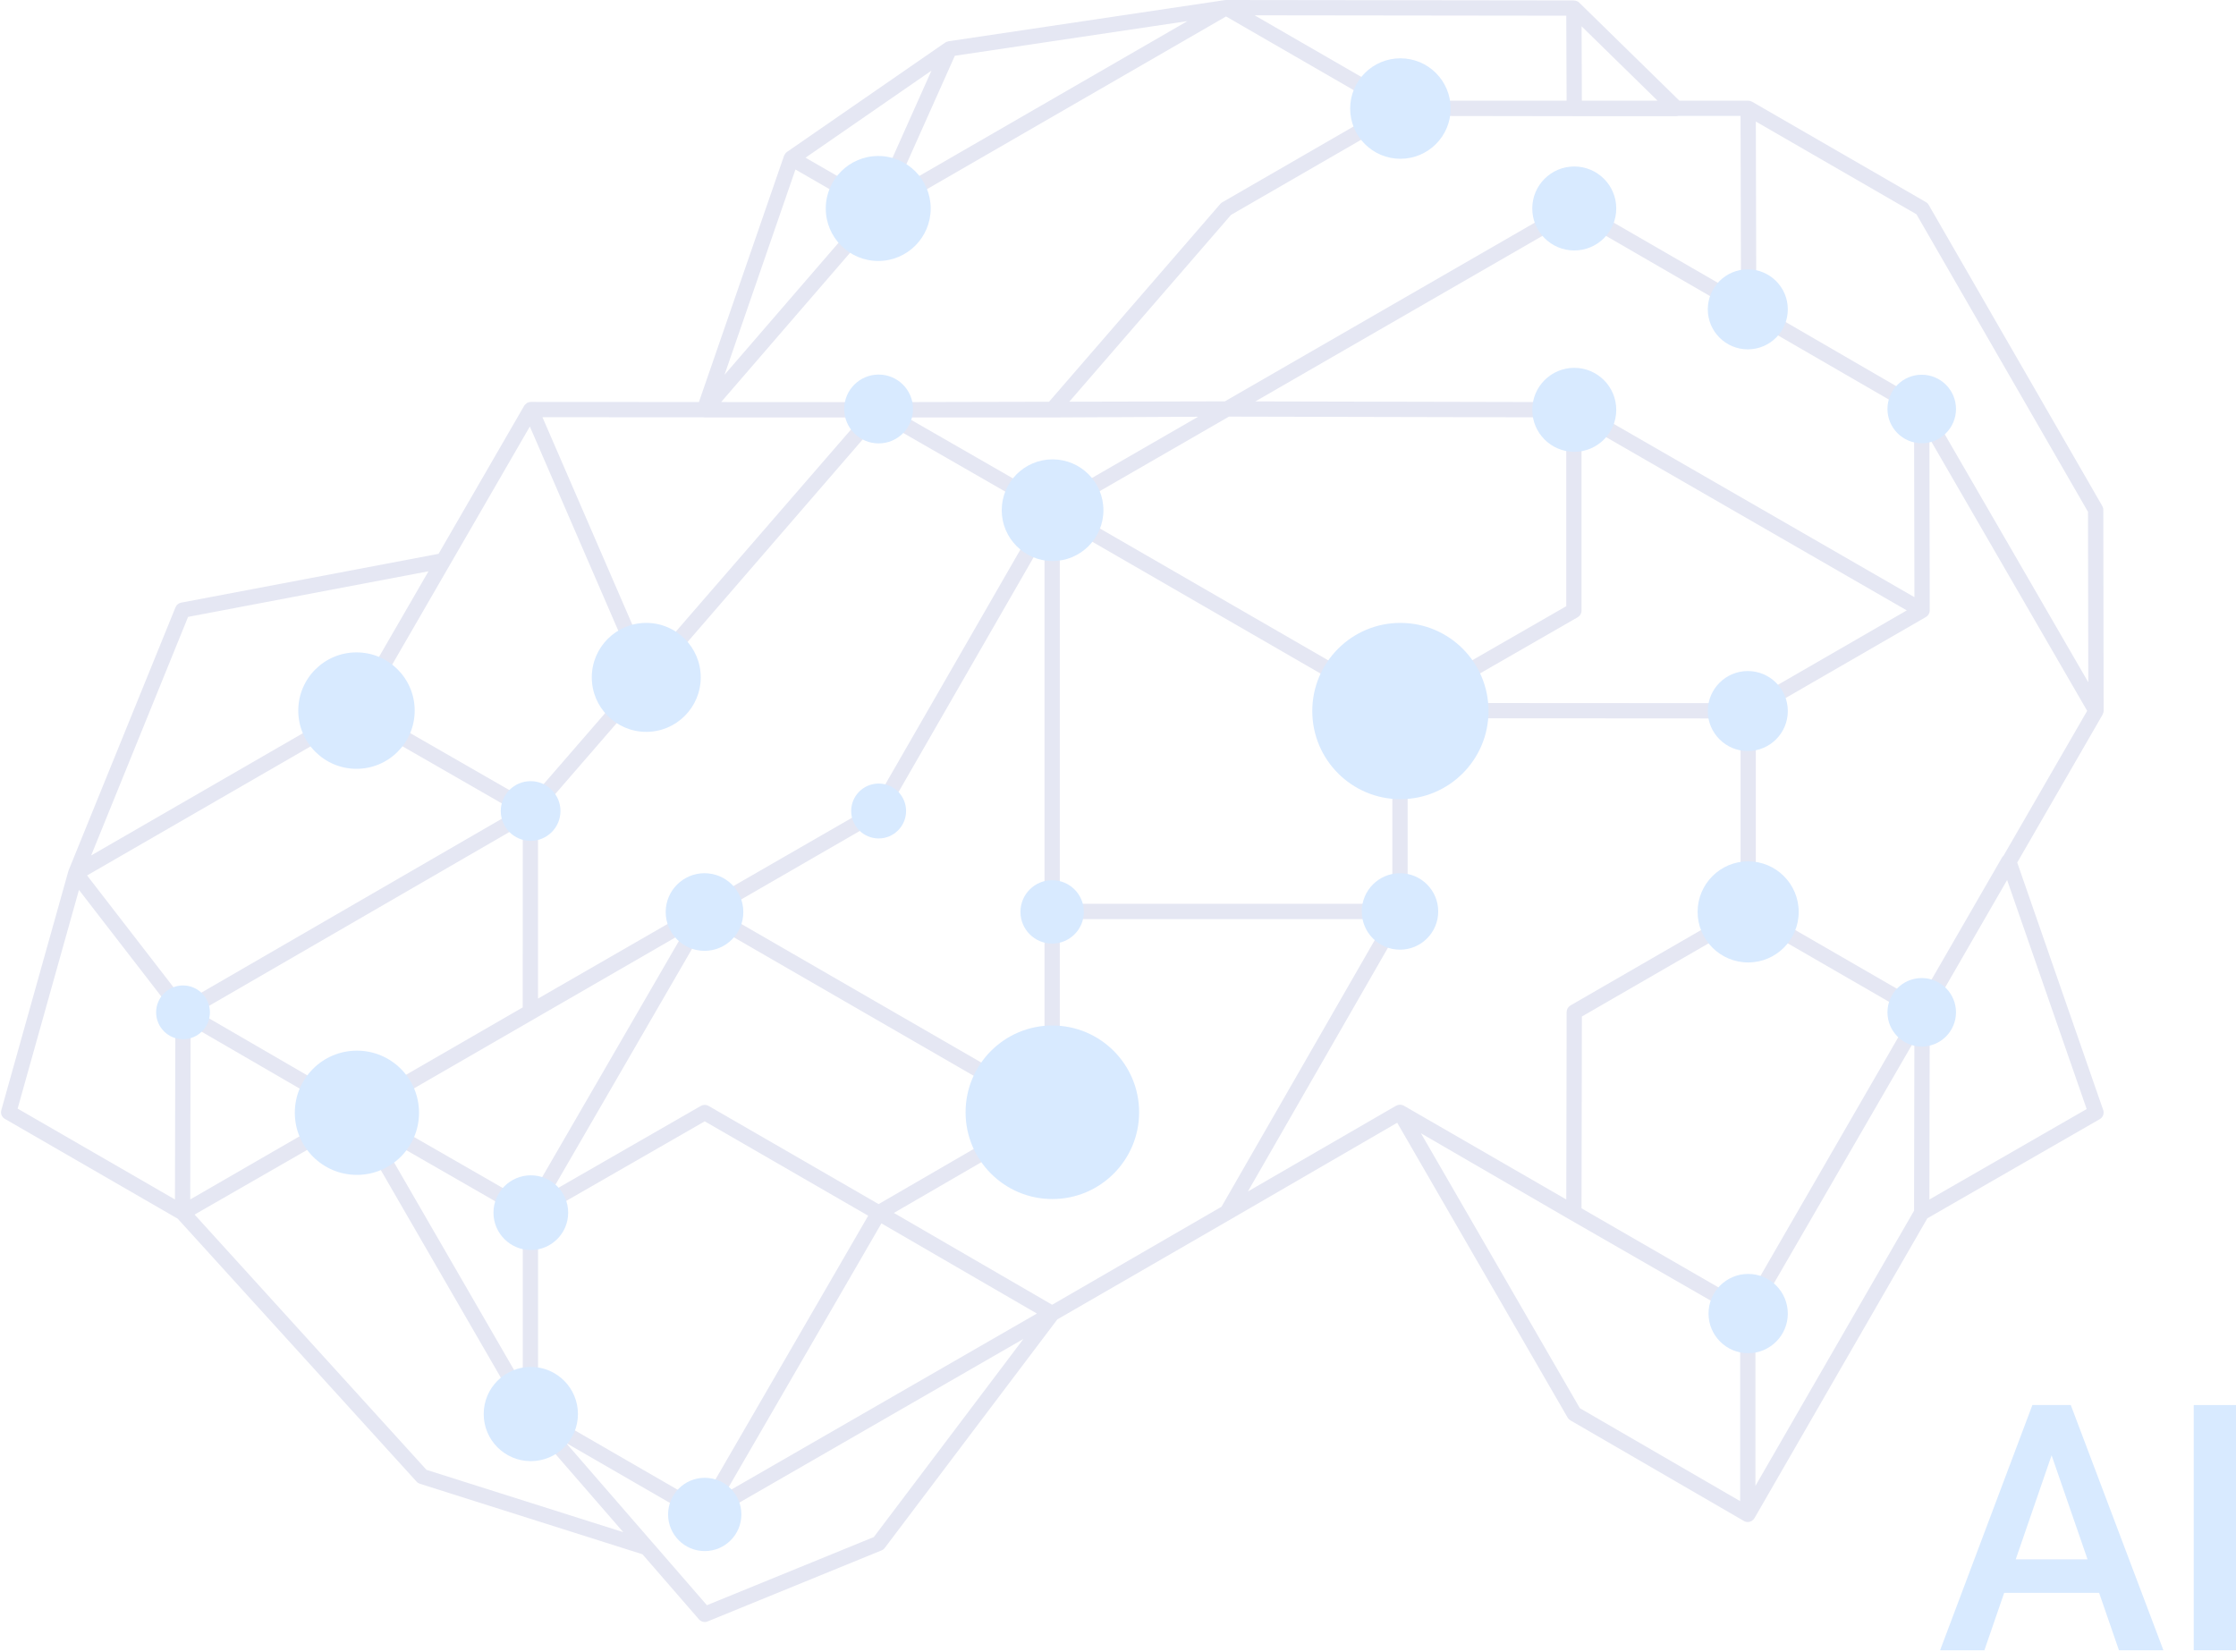 <svg width="490" height="362" viewBox="0 0 490 362" fill="none" xmlns="http://www.w3.org/2000/svg">
<path d="M311.385 248.34L344.067 267.294L381.343 288.727V328.955L346.208 308.584L311.385 248.34ZM191.49 336.823L154.912 351.759L143.012 338.047L143.004 338.045L124.043 316.198L153.509 333.212C153.772 333.364 154.059 333.436 154.346 333.436L154.412 333.419C154.674 333.409 154.937 333.347 155.175 333.215L155.183 333.213L224.271 293.412L191.49 336.823ZM93.459 322.093L42.644 266.157L77.508 246.127L114.783 310.593C114.832 310.686 114.898 310.772 114.972 310.854L136.582 335.751L93.459 322.093ZM17.303 195.011L38.429 222.354L38.339 262.844L3.861 242.934L17.303 195.011ZM41.218 135.18L93.902 125.188L76.901 154.593L19.975 187.462L41.218 135.18ZM174.317 37.143L189.866 46.122L158.775 82.121L174.317 37.143ZM196.091 41.654L209.246 12.22L260.217 4.627L196.091 41.654ZM363.234 22.055H346.651L346.593 5.765L363.234 22.055ZM457.565 112.158L457.631 149.511L422.578 88.953C422.448 88.719 422.251 88.546 422.029 88.406L421.972 88.342L421.037 87.804L384.877 66.836L384.778 26.633L419.979 46.959L457.565 112.158ZM422.808 262.854L422.882 222.232L439.843 192.846L457.278 243.03L422.808 262.854ZM384.689 288.209L419.519 228.035L419.454 265.303L384.689 325.605V288.209ZM154.108 91.447C154.19 91.458 154.264 91.48 154.346 91.482H188.784L142.184 145.235L118.875 91.425L154.108 91.447ZM268.681 3.608L303.528 23.729L267.844 44.334C267.68 44.426 267.541 44.547 267.418 44.689L229.889 88.038L192.45 88.123L158.028 88.101L193.541 46.992L268.681 3.608ZM195.886 265.797L231.406 245.19C231.537 245.115 231.611 244.987 231.717 244.884C232.02 244.575 232.242 244.19 232.242 243.742V201.403L258.511 201.404L303.906 201.405L267.68 264.444L230.569 285.916L195.886 265.797ZM193.155 268.085L227.223 287.846L158.923 327.191L193.155 268.085ZM82.692 248.399L114.561 266.71V303.516L82.692 248.399ZM345.741 88.342L345.666 88.322C345.437 88.204 345.183 88.12 344.912 88.119L275.102 87.962L344.986 47.667L419.454 90.758L419.528 130.861L345.741 88.342ZM438.735 187.895V187.898L438.678 187.994L420.52 219.454L384.771 198.81V156.732L422.045 135.21C422.562 134.911 422.882 134.357 422.882 133.758V133.756L422.817 96.044L457.385 155.768L439.071 187.492C438.94 187.607 438.825 187.74 438.735 187.895ZM232.242 198.055V114.603L305.119 156.685V198.056L268.681 198.056L232.242 198.055ZM120.811 261.181L155.043 202.065L227.232 243.744L208.738 254.471L192.54 263.862L155.273 242.341C155.011 242.191 154.723 242.115 154.436 242.115C154.15 242.115 153.863 242.189 153.6 242.338L120.811 261.181ZM41.775 224.687L74.686 243.782L41.693 262.838V259.948L41.75 233.727L41.775 224.687ZM114.561 180.624L114.545 220.758L78.024 241.851L43.448 221.786L114.561 180.624ZM142.651 149.799C142.774 149.716 142.913 149.649 143.012 149.534L192.819 91.937L228.281 112.32L191.318 176.547L191.211 176.608L117.9 218.829L117.907 178.345L142.217 150.299L142.651 149.799ZM343.231 132.838L306.8 153.786L233.924 111.704L269.312 91.297L343.231 91.464V132.838ZM149.843 204.362L115.62 263.459L81.477 243.84L149.843 204.362ZM230.578 91.482L262.555 91.326L230.569 109.771L198.748 91.482H230.578ZM228.896 199.729V240.842L157.782 199.779L193.385 179.222C193.639 179.075 193.844 178.863 193.999 178.608L228.896 117.968V199.729ZM346.577 133.806V92.69L417.855 133.761L382.646 154.091L313.058 154.049L345.741 135.258C346.257 134.96 346.577 134.406 346.577 133.806ZM346.577 264.785L346.659 222.752L383.098 201.71L418.847 222.353L382.4 285.471L346.577 264.785ZM34.37 183.016L78.123 157.751L112.88 177.726L40.537 219.601L19.082 191.842L34.37 183.016ZM117.907 308.788V266.71L154.436 245.722L190.26 266.408L153.731 329.477L117.907 308.788ZM307.637 242.295V242.294C307.399 242.159 307.145 242.108 306.882 242.094L306.792 242.069L306.727 242.088C306.472 242.1 306.227 242.16 306.005 242.282L305.955 242.294L273.462 261.095L308.244 200.564L308.268 200.478C308.391 200.245 308.473 199.996 308.473 199.731V157.394L344.945 157.416L381.425 157.439V198.81L344.149 220.334C343.633 220.632 343.313 221.183 343.313 221.78L343.239 262.853L307.703 242.335L307.637 242.295ZM381.425 25.403L381.523 64.898L345.823 44.284C345.568 44.136 345.281 44.06 344.986 44.06C344.699 44.06 344.412 44.133 344.149 44.283L268.419 87.949L234.326 88.027L269.763 47.094L307.325 25.405L344.986 25.461H367.391C367.523 25.461 367.646 25.433 367.777 25.403H381.425ZM343.271 13.509L343.305 22.055H307.325L274.938 3.356L343.239 3.441L343.271 13.509ZM184.314 29.169L204.12 15.478L191.687 43.306L176.523 34.553L184.314 29.169ZM116.111 93.465L139.748 148.041L115.873 175.582L80.411 155.204L116.111 93.465ZM460.895 243.24L442.057 189.013L460.764 156.603L460.788 156.518C460.904 156.286 460.993 156.036 460.993 155.763L460.92 111.706C460.92 111.414 460.838 111.126 460.69 110.873L422.653 44.898C422.513 44.642 422.3 44.431 422.045 44.284L383.934 22.28L383.852 22.258C383.623 22.139 383.368 22.055 383.098 22.055H368.015L346.085 0.585V0.584L346.077 0.573C345.938 0.437 345.773 0.338 345.609 0.26L345.445 0.204C345.305 0.157 345.166 0.127 345.019 0.119L344.904 0.095L268.681 0L268.558 0.021L268.434 0.018L207.844 9.044L207.77 9.073C207.548 9.117 207.335 9.188 207.138 9.322L172.447 33.301C172.233 33.446 172.086 33.645 171.963 33.862L171.881 34.002L171.815 34.132L153.165 88.097L116.325 88.075C116.038 88.075 115.759 88.154 115.513 88.293C115.431 88.338 115.382 88.422 115.308 88.482C115.168 88.59 115.021 88.682 114.922 88.829L114.906 88.877L114.874 88.911L96.109 121.361L39.7 132.06C39.142 132.165 38.675 132.548 38.462 133.074L15.038 190.721L15.022 190.803L14.981 190.898L0.284 243.282C0.079 244.018 0.399 244.801 1.064 245.184L38.946 267.059L91.286 324.678C91.483 324.896 91.737 325.058 92.016 325.147L140.789 340.595L153.173 354.86C153.493 355.234 153.961 355.437 154.436 355.437C154.65 355.437 154.863 355.396 155.068 355.313L193.18 339.748C193.459 339.635 193.705 339.448 193.885 339.208L231.701 289.131L232.463 288.691L269.706 267.186V267.185L306.186 246.032L343.534 310.646C343.682 310.898 343.895 311.109 344.149 311.256L382.179 333.309C382.433 333.458 382.728 333.535 383.016 333.535C383.163 333.535 383.302 333.516 383.45 333.477C383.541 333.452 383.623 333.391 383.712 333.349L383.852 333.311L383.917 333.248C384.131 333.108 384.319 332.934 384.458 332.707L384.467 332.697L422.357 266.98L460.149 245.242C460.846 244.84 461.166 244 460.895 243.24Z" fill="#E5E7F3"/>
<path d="M162.892 199.856C162.892 204.553 159.087 208.361 154.387 208.361C149.696 208.361 145.882 204.553 145.882 199.856C145.882 195.159 149.696 191.351 154.387 191.351C159.087 191.351 162.892 195.159 162.892 199.856Z" fill="#D8EAFF"/>
<path d="M198.56 177.719C198.56 181.04 195.869 183.733 192.548 183.733C189.227 183.733 186.528 181.04 186.528 177.719C186.528 174.397 189.227 171.705 192.548 171.705C195.869 171.705 198.56 174.397 198.56 177.719Z" fill="#D8EAFF"/>
<path d="M122.82 177.721C122.82 181.333 119.892 184.261 116.275 184.261C112.667 184.261 109.738 181.333 109.738 177.721C109.738 174.109 112.667 171.18 116.275 171.18C119.892 171.18 122.82 174.109 122.82 177.721Z" fill="#D8EAFF"/>
<path d="M90.876 155.717C90.876 162.763 85.168 168.475 78.123 168.475C71.078 168.475 65.362 162.763 65.362 155.717C65.362 148.672 71.078 142.961 78.123 142.961C85.168 142.961 90.876 148.672 90.876 155.717Z" fill="#D8EAFF"/>
<path d="M153.559 148.438C153.559 155.031 148.211 160.377 141.626 160.377C135.032 160.377 129.685 155.031 129.685 148.438C129.685 141.844 135.032 136.5 141.626 136.5C148.211 136.5 153.559 141.844 153.559 148.438Z" fill="#D8EAFF"/>
<path d="M241.804 111.803C241.804 117.955 236.81 122.943 230.659 122.943C224.508 122.943 219.521 117.955 219.521 111.803C219.521 105.65 224.508 100.662 230.659 100.662C236.81 100.662 241.804 105.65 241.804 111.803Z" fill="#D8EAFF"/>
<path d="M200.085 89.623C200.085 93.788 196.714 97.165 192.547 97.165C188.381 97.165 185.002 93.788 185.002 89.623C185.002 85.458 188.381 82.081 192.547 82.081C196.714 82.081 200.085 85.458 200.085 89.623Z" fill="#D8EAFF"/>
<path d="M203.955 45.685C203.955 52.038 198.805 57.188 192.458 57.188C186.11 57.188 180.959 52.038 180.959 45.685C180.959 39.333 186.11 34.183 192.458 34.183C198.805 34.183 203.955 39.333 203.955 45.685Z" fill="#D8EAFF"/>
<path d="M317.897 23.787C317.897 29.866 312.968 34.795 306.883 34.795C300.805 34.795 295.877 29.866 295.877 23.787C295.877 17.706 300.805 12.777 306.883 12.777C312.968 12.777 317.897 17.706 317.897 23.787Z" fill="#D8EAFF"/>
<path d="M354.188 45.683C354.188 50.766 350.07 54.885 344.985 54.885C339.909 54.885 335.783 50.766 335.783 45.683C335.783 40.602 339.909 36.483 344.985 36.483C350.07 36.483 354.188 40.602 354.188 45.683Z" fill="#D8EAFF"/>
<path d="M391.783 67.788C391.783 72.629 387.854 76.555 383.016 76.555C378.177 76.555 374.249 72.629 374.249 67.788C374.249 62.946 378.177 59.02 383.016 59.02C387.854 59.02 391.783 62.946 391.783 67.788Z" fill="#D8EAFF"/>
<path d="M428.639 89.623C428.639 93.769 425.276 97.129 421.126 97.129C416.985 97.129 413.622 93.769 413.622 89.623C413.622 85.478 416.985 82.117 421.126 82.117C425.276 82.117 428.639 85.478 428.639 89.623Z" fill="#D8EAFF"/>
<path d="M354.188 89.808C354.188 94.89 350.07 99.009 344.985 99.009C339.909 99.009 335.783 94.89 335.783 89.808C335.783 84.726 339.909 80.606 344.985 80.606C350.07 80.606 354.188 84.726 354.188 89.808Z" fill="#D8EAFF"/>
<path d="M326.197 155.814C326.197 166.483 317.552 175.131 306.882 175.131C296.221 175.131 287.576 166.483 287.576 155.814C287.576 145.147 296.221 136.5 306.882 136.5C317.552 136.5 326.197 145.147 326.197 155.814Z" fill="#D8EAFF"/>
<path d="M391.783 155.814C391.783 160.656 387.854 164.582 383.016 164.582C378.177 164.582 374.249 160.656 374.249 155.814C374.249 150.973 378.177 147.047 383.016 147.047C387.854 147.047 391.783 150.973 391.783 155.814Z" fill="#D8EAFF"/>
<path d="M394.169 199.828C394.169 205.946 389.215 210.907 383.097 210.907C376.979 210.907 372.017 205.946 372.017 199.828C372.017 193.709 376.979 188.75 383.097 188.75C389.215 188.75 394.169 193.709 394.169 199.828Z" fill="#D8EAFF"/>
<path d="M428.639 221.833C428.639 225.979 425.276 229.339 421.126 229.339C416.985 229.339 413.622 225.979 413.622 221.833C413.622 217.688 416.985 214.327 421.126 214.327C425.276 214.327 428.639 217.688 428.639 221.833Z" fill="#D8EAFF"/>
<path d="M391.782 287.852C391.782 292.649 387.894 296.539 383.097 296.539C378.299 296.539 374.411 292.649 374.411 287.852C374.411 283.054 378.299 279.164 383.097 279.164C387.894 279.164 391.782 283.054 391.782 287.852Z" fill="#D8EAFF"/>
<path d="M315.174 199.729C315.174 204.356 311.417 208.107 306.792 208.107C302.166 208.107 298.418 204.356 298.418 199.729C298.418 195.102 302.166 191.351 306.792 191.351C311.417 191.351 315.174 195.102 315.174 199.729Z" fill="#D8EAFF"/>
<path d="M249.629 243.738C249.629 254.24 241.115 262.754 230.61 262.754C220.112 262.754 211.599 254.24 211.599 243.738C211.599 233.236 220.112 224.723 230.61 224.723C241.115 224.723 249.629 233.236 249.629 243.738Z" fill="#D8EAFF"/>
<path d="M124.51 265.742C124.51 270.261 120.844 273.926 116.325 273.926C111.806 273.926 108.139 270.261 108.139 265.742C108.139 261.22 111.806 257.556 116.325 257.556C120.844 257.556 124.51 261.22 124.51 265.742Z" fill="#D8EAFF"/>
<path d="M162.465 331.869C162.465 336.304 158.873 339.897 154.436 339.897C149.998 339.897 146.407 336.304 146.407 331.869C146.407 327.435 149.998 323.84 154.436 323.84C158.873 323.84 162.465 327.435 162.465 331.869Z" fill="#D8EAFF"/>
<path d="M126.65 309.864C126.65 315.566 122.025 320.188 116.325 320.188C110.625 320.188 106 315.566 106 309.864C106 304.16 110.625 299.538 116.325 299.538C122.025 299.538 126.65 304.16 126.65 309.864Z" fill="#D8EAFF"/>
<path d="M91.827 243.846C91.827 251.363 85.734 257.459 78.213 257.459C70.701 257.459 64.607 251.363 64.607 243.846C64.607 236.329 70.701 230.234 78.213 230.234C85.734 230.234 91.827 236.329 91.827 243.846Z" fill="#D8EAFF"/>
<path d="M45.999 221.841C45.999 225.095 43.358 227.733 40.102 227.733C36.854 227.733 34.213 225.095 34.213 221.841C34.213 218.586 36.854 215.948 40.102 215.948C43.358 215.948 45.999 218.586 45.999 221.841Z" fill="#D8EAFF"/>
<path d="M237.515 199.827C237.515 203.662 234.407 206.772 230.569 206.772C226.73 206.772 223.622 203.662 223.622 199.827C223.622 195.991 226.73 192.881 230.569 192.881C234.407 192.881 237.515 195.991 237.515 199.827Z" fill="#D8EAFF"/>
<path d="M490 307.896V361.631H480.736V307.896H490Z" fill="#D8EAFF"/>
<path d="M450.916 315.055L434.862 361.631H425.156L445.38 307.896H451.581L450.916 315.055ZM464.35 361.631L448.259 315.055L447.558 307.896H453.795L474.093 361.631H464.35ZM463.575 341.702V349.046H434.345V341.702H463.575Z" fill="#D8EAFF"/>
</svg>
